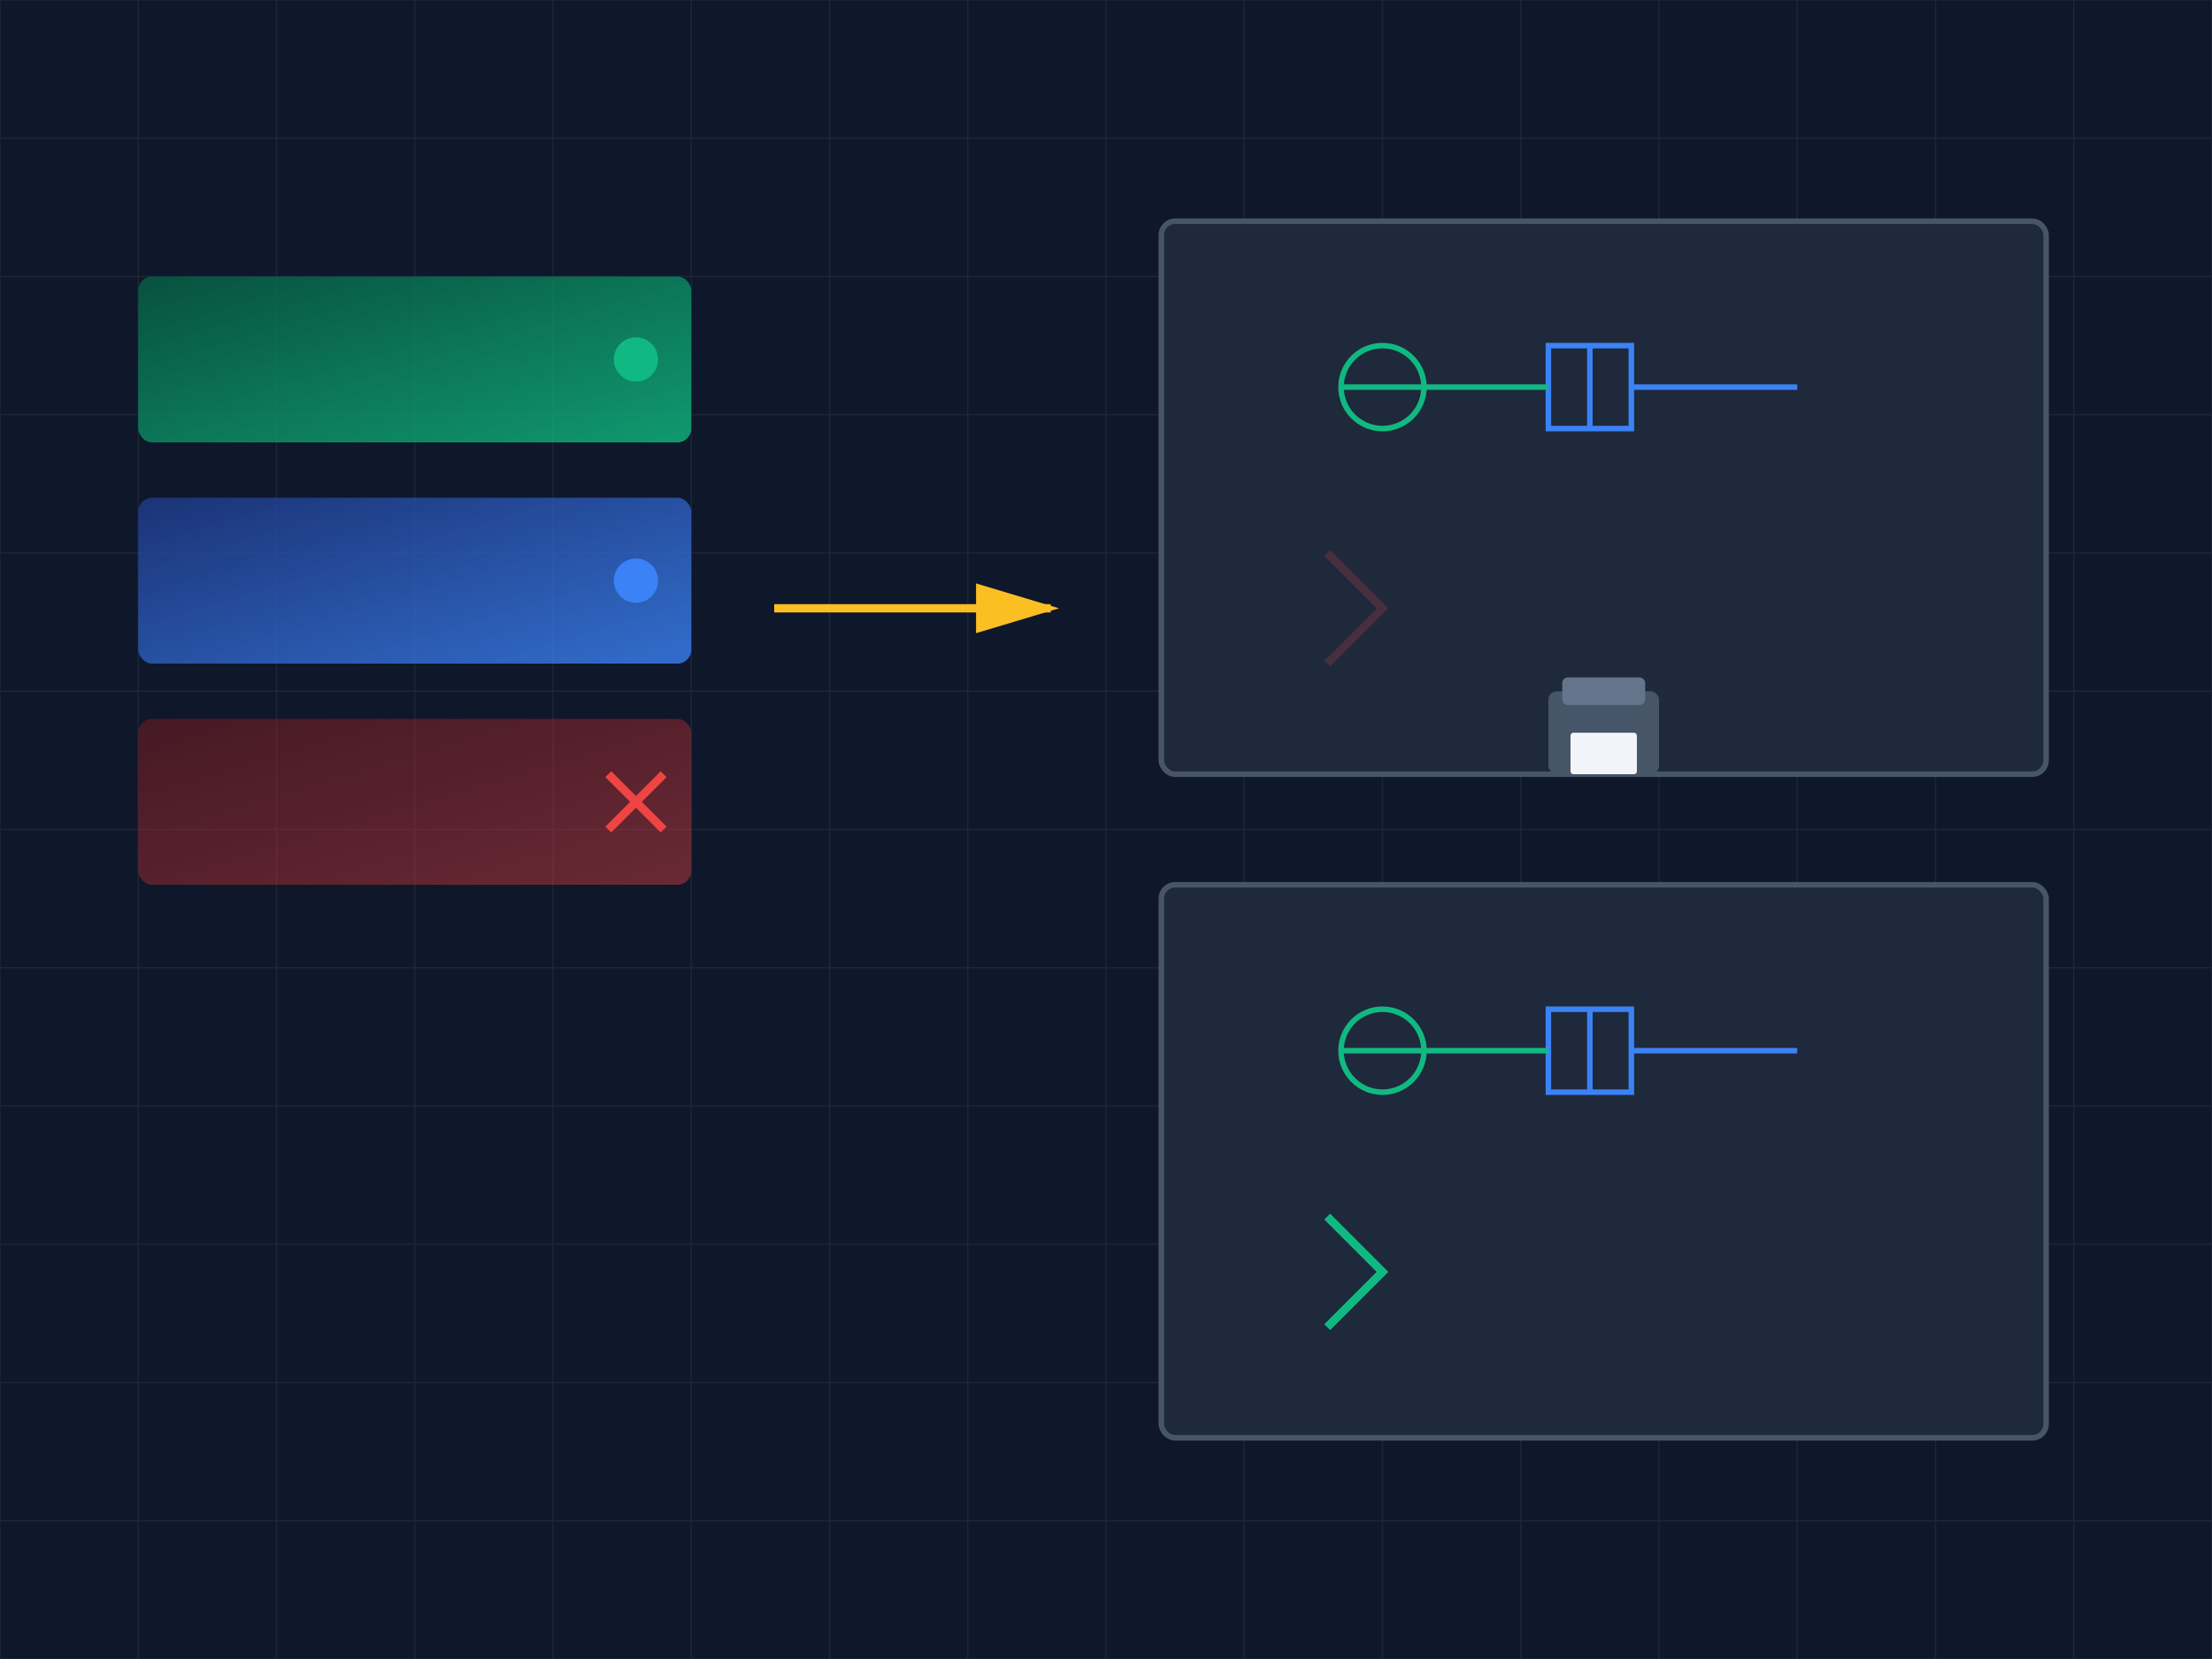 <svg viewBox="0 0 800 600" xmlns="http://www.w3.org/2000/svg">
  <defs>
    <!-- Gradient definitions -->
    <linearGradient id="blueGrad" x1="0%" y1="0%" x2="100%" y2="100%">
      <stop offset="0%" style="stop-color:#1e3a8a;stop-opacity:1" />
      <stop offset="100%" style="stop-color:#3b82f6;stop-opacity:1" />
    </linearGradient>
    
    <linearGradient id="redGrad" x1="0%" y1="0%" x2="100%" y2="100%">
      <stop offset="0%" style="stop-color:#991b1b;stop-opacity:1" />
      <stop offset="100%" style="stop-color:#ef4444;stop-opacity:1" />
    </linearGradient>
    
    <linearGradient id="greenGrad" x1="0%" y1="0%" x2="100%" y2="100%">
      <stop offset="0%" style="stop-color:#065f46;stop-opacity:1" />
      <stop offset="100%" style="stop-color:#10b981;stop-opacity:1" />
    </linearGradient>
    
    <!-- Filter for glow effect -->
    <filter id="glow">
      <feGaussianBlur stdDeviation="3" result="coloredBlur"/>
      <feMerge>
        <feMergeNode in="coloredBlur"/>
        <feMergeNode in="SourceGraphic"/>
      </feMerge>
    </filter>
  </defs>
  
  <!-- Background -->
  <rect width="800" height="600" fill="#0f172a"/>
  
  <!-- Grid pattern (simulating CAD background) -->
  <g opacity="0.1">
    <path d="M0,0 L0,600 M50,0 L50,600 M100,0 L100,600 M150,0 L150,600 M200,0 L200,600 M250,0 L250,600 M300,0 L300,600 M350,0 L350,600 M400,0 L400,600 M450,0 L450,600 M500,0 L500,600 M550,0 L550,600 M600,0 L600,600 M650,0 L650,600 M700,0 L700,600 M750,0 L750,600 M800,0 L800,600" stroke="#94a3b8" stroke-width="0.5"/>
    <path d="M0,0 L800,0 M0,50 L800,50 M0,100 L800,100 M0,150 L800,150 M0,200 L800,200 M0,250 L800,250 M0,300 L800,300 M0,350 L800,350 M0,400 L800,400 M0,450 L800,450 M0,500 L800,500 M0,550 L800,550 M0,600 L800,600" stroke="#94a3b8" stroke-width="0.5"/>
  </g>
  
  <!-- Layer stack representation (left side) -->
  <g id="layers">
    <!-- Layer 3 (top) - Green/Visible -->
    <rect x="50" y="100" width="200" height="60" fill="url(#greenGrad)" opacity="0.8" rx="5">
      <animate attributeName="opacity" values="0.8;1;0.8" dur="3s" repeatCount="indefinite"/>
    </rect>
    <circle cx="230" cy="130" r="8" fill="#10b981" filter="url(#glow)">
      <animate attributeName="r" values="8;10;8" dur="2s" repeatCount="indefinite"/>
    </circle>
    
    <!-- Layer 2 (middle) - Blue/Visible -->
    <rect x="50" y="180" width="200" height="60" fill="url(#blueGrad)" opacity="0.8" rx="5">
      <animate attributeName="opacity" values="0.8;1;0.8" dur="3s" begin="0.5s" repeatCount="indefinite"/>
    </rect>
    <circle cx="230" cy="210" r="8" fill="#3b82f6" filter="url(#glow)">
      <animate attributeName="r" values="8;10;8" dur="2s" begin="0.5s" repeatCount="indefinite"/>
    </circle>
    
    <!-- Layer 1 (bottom) - Red/Hidden -->
    <rect x="50" y="260" width="200" height="60" fill="url(#redGrad)" opacity="0.4" rx="5">
      <animate attributeName="opacity" values="0.4;0.6;0.4" dur="3s" begin="1s" repeatCount="indefinite"/>
    </rect>
    <g id="hiddenIcon">
      <line x1="220" y1="280" x2="240" y2="300" stroke="#ef4444" stroke-width="3">
        <animate attributeName="opacity" values="1;0.5;1" dur="1.5s" repeatCount="indefinite"/>
      </line>
      <line x1="240" y1="280" x2="220" y2="300" stroke="#ef4444" stroke-width="3">
        <animate attributeName="opacity" values="1;0.5;1" dur="1.5s" repeatCount="indefinite"/>
      </line>
    </g>
  </g>
  
  <!-- Arrow showing transformation -->
  <g id="arrow">
    <path d="M 280 220 L 380 220" stroke="#fbbf24" stroke-width="3" fill="none" marker-end="url(#arrowhead)">
      <animate attributeName="stroke-dasharray" values="0,100;100,0" dur="2s" repeatCount="indefinite"/>
    </path>
    <defs>
      <marker id="arrowhead" markerWidth="10" markerHeight="10" refX="9" refY="3" orient="auto">
        <polygon points="0 0, 10 3, 0 6" fill="#fbbf24"/>
      </marker>
    </defs>
  </g>
  
  <!-- Schematic view (right side - before) -->
  <g id="schematicBefore">
    <rect x="420" y="80" width="320" height="200" fill="#1e293b" stroke="#475569" stroke-width="2" rx="5"/>
    
    <!-- Electrical symbols -->
    <circle cx="500" cy="140" r="15" fill="none" stroke="#10b981" stroke-width="2"/>
    <line x1="485" y1="140" x2="515" y2="140" stroke="#10b981" stroke-width="2"/>
    
    <rect x="560" y="125" width="30" height="30" fill="none" stroke="#3b82f6" stroke-width="2"/>
    <line x1="575" y1="125" x2="575" y2="155" stroke="#3b82f6" stroke-width="2"/>
    
    <!-- Wires -->
    <path d="M 515 140 L 560 140" stroke="#10b981" stroke-width="2" fill="none">
      <animate attributeName="stroke-dasharray" values="5,5;0,10" dur="1s" repeatCount="indefinite"/>
    </path>
    
    <path d="M 590 140 L 650 140" stroke="#3b82f6" stroke-width="2" fill="none">
      <animate attributeName="stroke-dasharray" values="5,5;0,10" dur="1s" begin="0.5s" repeatCount="indefinite"/>
    </path>
    
    <!-- Missing origin arrow (invisible/faded) -->
    <g opacity="0.2">
      <path d="M 480 200 L 500 220 L 480 240" fill="none" stroke="#ef4444" stroke-width="3"/>
      <animate attributeName="opacity" values="0.2;0.4;0.2" dur="2s" repeatCount="indefinite"/>
    </g>
  </g>
  
  <!-- Print/PDF output (right side - after) -->
  <g id="printOutput">
    <rect x="420" y="320" width="320" height="200" fill="#1e293b" stroke="#475569" stroke-width="2" rx="5"/>
    
    <!-- Same electrical symbols -->
    <circle cx="500" cy="380" r="15" fill="none" stroke="#10b981" stroke-width="2"/>
    <line x1="485" y1="380" x2="515" y2="380" stroke="#10b981" stroke-width="2"/>
    
    <rect x="560" y="365" width="30" height="30" fill="none" stroke="#3b82f6" stroke-width="2"/>
    <line x1="575" y1="365" x2="575" y2="395" stroke="#3b82f6" stroke-width="2"/>
    
    <!-- Wires -->
    <path d="M 515 380 L 560 380" stroke="#10b981" stroke-width="2" fill="none">
      <animate attributeName="stroke-dasharray" values="5,5;0,10" dur="1s" repeatCount="indefinite"/>
    </path>
    
    <path d="M 590 380 L 650 380" stroke="#3b82f6" stroke-width="2" fill="none">
      <animate attributeName="stroke-dasharray" values="5,5;0,10" dur="1s" begin="0.5s" repeatCount="indefinite"/>
    </path>
    
    <!-- Origin arrow appears (visible) -->
    <g>
      <path d="M 480 440 L 500 460 L 480 480" fill="none" stroke="#10b981" stroke-width="3" filter="url(#glow)">
        <animate attributeName="opacity" values="0;1;1;1" dur="4s" repeatCount="indefinite"/>
      </path>
    </g>
  </g>
  
  <!-- Printer icon animation -->
  <g id="printer" transform="translate(580, 260)">
    <rect x="-20" y="-10" width="40" height="30" fill="#475569" rx="3"/>
    <rect x="-15" y="-15" width="30" height="10" fill="#64748b" rx="2"/>
    <rect x="-12" y="5" width="24" height="15" fill="#f1f5f9" rx="1">
      <animate attributeName="height" values="15;5;15" dur="2s" repeatCount="indefinite"/>
    </rect>
    <!-- Paper coming out -->
    <rect x="-10" y="20" width="20" height="0" fill="#ffffff">
      <animate attributeName="height" values="0;25;0" dur="2s" repeatCount="indefinite"/>
      <animate attributeName="y" values="20;20;45" dur="2s" repeatCount="indefinite"/>
    </rect>
  </g>
  
  <!-- Floating particles/sparkles for effect -->
  <g id="particles">
    <circle cx="300" cy="150" r="2" fill="#fbbf24" opacity="0">
      <animate attributeName="opacity" values="0;1;0" dur="3s" repeatCount="indefinite"/>
      <animate attributeName="cy" values="150;120;150" dur="3s" repeatCount="indefinite"/>
    </circle>
    <circle cx="320" cy="200" r="2" fill="#fbbf24" opacity="0">
      <animate attributeName="opacity" values="0;1;0" dur="3s" begin="0.5s" repeatCount="indefinite"/>
      <animate attributeName="cy" values="200;170;200" dur="3s" begin="0.5s" repeatCount="indefinite"/>
    </circle>
    <circle cx="310" cy="250" r="2" fill="#fbbf24" opacity="0">
      <animate attributeName="opacity" values="0;1;0" dur="3s" begin="1s" repeatCount="indefinite"/>
      <animate attributeName="cy" values="250;220;250" dur="3s" begin="1s" repeatCount="indefinite"/>
    </circle>
  </g>
  
  <!-- Toggle effect on hidden layer -->
  <g id="toggleEffect">
    <circle cx="65" cy="290" r="12" fill="none" stroke="#ef4444" stroke-width="2" opacity="0">
      <animate attributeName="opacity" values="0;1;0" dur="4s" begin="2s" repeatCount="indefinite"/>
      <animate attributeName="r" values="12;20;12" dur="4s" begin="2s" repeatCount="indefinite"/>
    </circle>
  </g>
</svg>